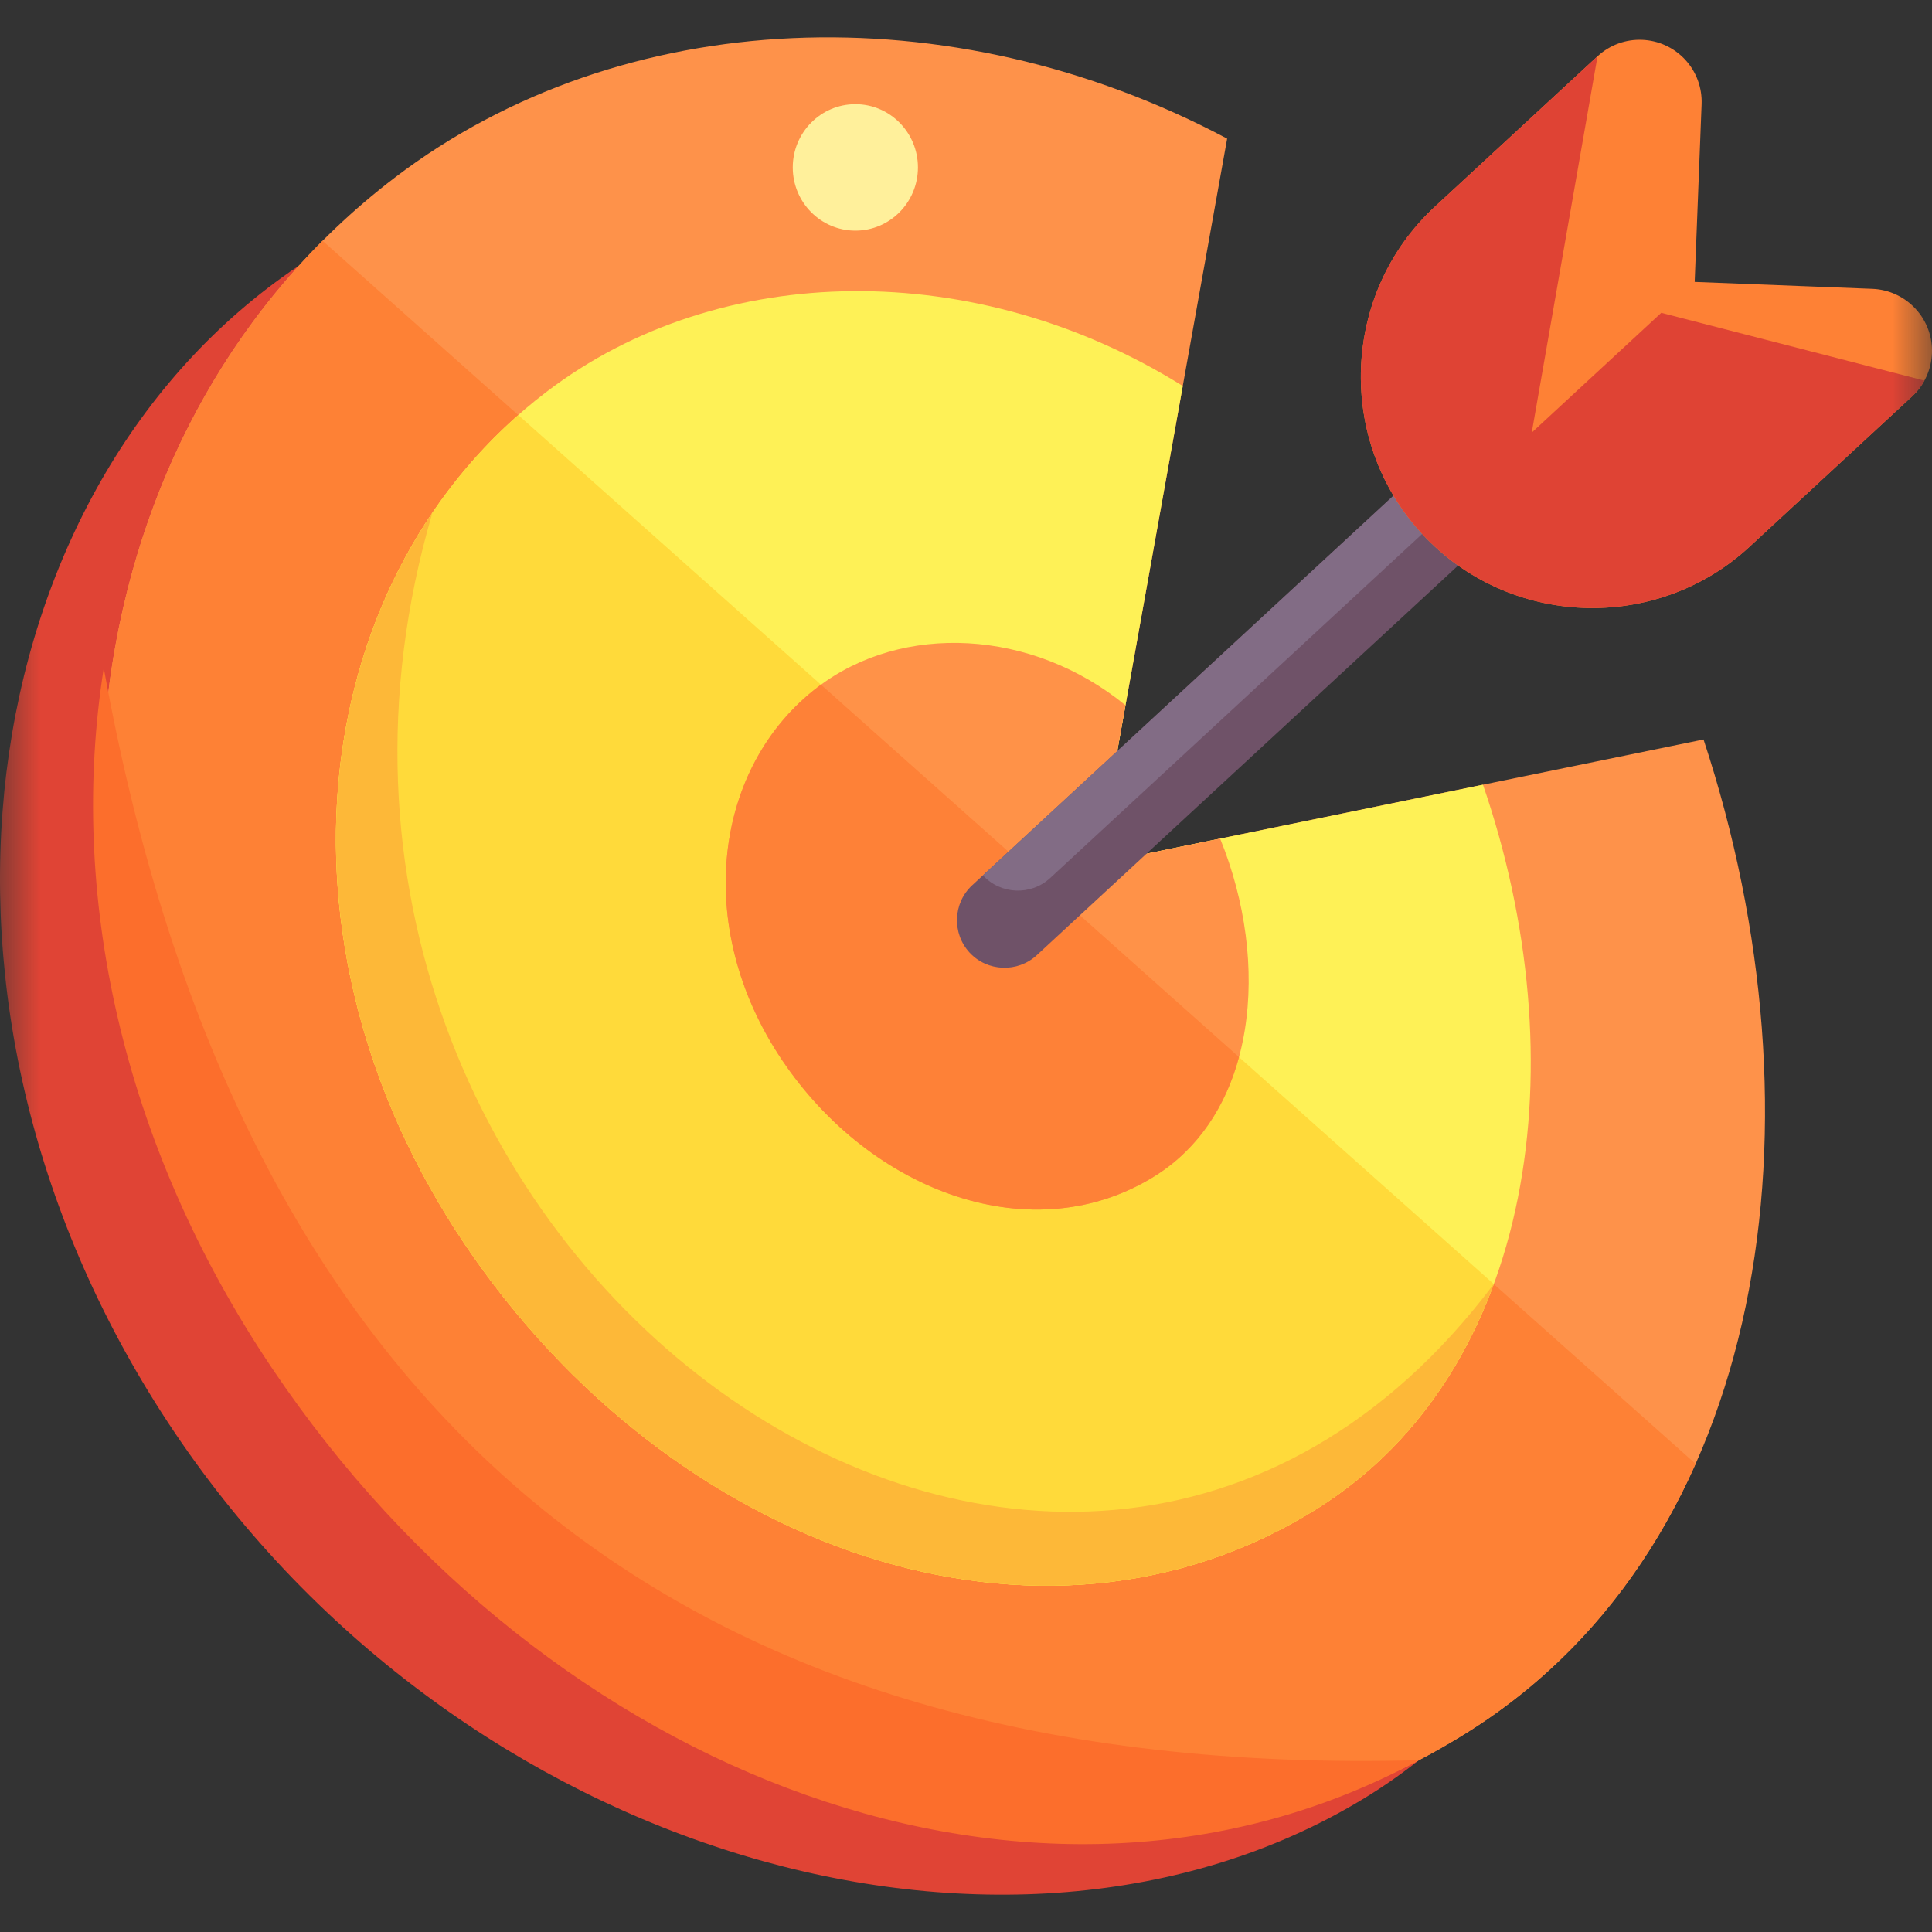 <svg width="24" height="24" viewBox="0 0 24 24" fill="none" xmlns="http://www.w3.org/2000/svg">
<rect x="0" y="0" width="24" height="24" fill="#333333" stroke="none"/>
<mask id="mask0_2672_299" style="mask-type:alpha" maskUnits="userSpaceOnUse" x="0" y="0" width="24" height="24">
<rect width="24" height="24" fill="#D9D9D9"/>
</mask>
<g mask="url(#mask0_2672_299)">
<path fill-rule="evenodd" clip-rule="evenodd" d="M3.703 3.307C6.747 1.259 10.975 1.906 14.398 4.581C14.495 4.657 14.25 4.91 14.346 4.99L11.78 11.385L18.633 9.889C18.672 9.964 18.626 9.873 18.663 9.949C21.033 14.766 20.765 20.036 16.919 22.356C12.522 25.007 5.717 23.068 2.166 17.79C-1.385 12.511 -0.358 6.039 3.703 3.307Z" fill="#E04435"/>
<path fill-rule="evenodd" clip-rule="evenodd" d="M4.902 2.208C7.723 0.057 11.811 -0.104 15.244 1.722L13.628 10.731L21.162 9.186C22.713 13.892 21.979 19.154 18.244 21.51C13.464 24.525 7.042 22.222 3.491 16.944C-0.06 11.665 0.798 5.337 4.902 2.208Z" fill="#FE924A"/>
<path fill-rule="evenodd" clip-rule="evenodd" d="M21.063 18.184C20.46 19.543 19.53 20.699 18.244 21.51C13.463 24.525 7.042 22.222 3.491 16.944C0.215 12.074 0.692 6.311 4.007 2.991L21.063 18.184Z" fill="#FE8135"/>
<path fill-rule="evenodd" clip-rule="evenodd" d="M6.787 4.869C8.945 3.223 12.137 3.2 14.693 4.795L13.628 10.731L18.422 9.748C19.595 13.162 19.09 17.02 16.371 18.735C12.937 20.901 8.324 19.247 5.773 15.455C3.222 11.663 3.839 7.117 6.787 4.869Z" fill="#FEF156"/>
<path fill-rule="evenodd" clip-rule="evenodd" d="M18.556 15.951C18.135 17.098 17.417 18.075 16.371 18.735C12.937 20.901 8.324 19.247 5.773 15.455C3.326 11.818 3.794 7.487 6.438 5.156L18.556 15.951Z" fill="#FFDA3A"/>
<path fill-rule="evenodd" clip-rule="evenodd" d="M10.159 8.535C11.209 7.734 12.817 7.81 13.981 8.761L13.628 10.731L15.157 10.418C15.787 11.97 15.612 13.811 14.354 14.604C12.851 15.552 10.832 14.828 9.715 13.168C8.599 11.508 8.869 9.518 10.159 8.535Z" fill="#FF9248"/>
<path fill-rule="evenodd" clip-rule="evenodd" d="M10.159 8.535C10.172 8.525 10.185 8.515 10.198 8.505L15.391 13.131C15.226 13.742 14.887 14.267 14.354 14.604C12.851 15.552 10.832 14.828 9.715 13.168C8.599 11.508 8.869 9.518 10.159 8.535Z" fill="#FE8137"/>
<path fill-rule="evenodd" clip-rule="evenodd" d="M5.371 6.371C2.676 15.568 13.2 23.08 18.556 15.951C18.135 17.098 17.417 18.075 16.371 18.735C12.937 20.901 8.324 19.247 5.773 15.455C3.705 12.38 3.719 8.81 5.371 6.371Z" fill="#FDB838"/>
<path fill-rule="evenodd" clip-rule="evenodd" d="M17.626 21.866C12.907 24.417 6.809 22.095 3.383 17.002C1.488 14.185 0.849 11.069 1.289 8.299C2.966 17.589 8.411 22.111 17.626 21.866Z" fill="#FC6E2C"/>
<path fill-rule="evenodd" clip-rule="evenodd" d="M12.044 11.833V11.833C12.265 12.072 12.641 12.086 12.88 11.865L20.702 4.631L19.899 3.763L12.077 10.997C11.838 11.218 11.824 11.594 12.044 11.833Z" fill="#6F5268"/>
<path fill-rule="evenodd" clip-rule="evenodd" d="M12.21 10.874V10.874C12.431 11.113 12.807 11.128 13.046 10.907L20.3 4.197L19.899 3.763L12.21 10.874Z" fill="#826C85"/>
<path fill-rule="evenodd" clip-rule="evenodd" d="M21.733 6.792C20.571 7.866 18.741 7.795 17.667 6.633C16.592 5.471 16.663 3.641 17.825 2.567C18.498 1.944 19.172 1.321 19.845 0.699C20.157 0.41 20.645 0.429 20.934 0.741C21.073 0.891 21.146 1.09 21.138 1.295L21.052 3.502L23.259 3.588C23.464 3.596 23.656 3.685 23.795 3.835C24.084 4.147 24.065 4.635 23.753 4.924C23.079 5.546 22.406 6.169 21.733 6.792Z" fill="#FE8135"/>
<path fill-rule="evenodd" clip-rule="evenodd" d="M21.733 6.792C20.571 7.866 18.741 7.795 17.667 6.633C16.592 5.471 16.663 3.641 17.825 2.567C18.498 1.944 19.172 1.321 19.845 0.699L19.028 5.374L20.637 3.886L23.906 4.728C23.867 4.799 23.816 4.865 23.753 4.924C23.079 5.546 22.406 6.169 21.733 6.792Z" fill="#DF4334"/>
<path d="M10.626 2.865C11.055 2.865 11.403 2.513 11.403 2.08C11.403 1.646 11.055 1.294 10.626 1.294C10.196 1.294 9.848 1.646 9.848 2.08C9.848 2.513 10.196 2.865 10.626 2.865Z" fill="#FFF09B"/>
</g>
</svg>
